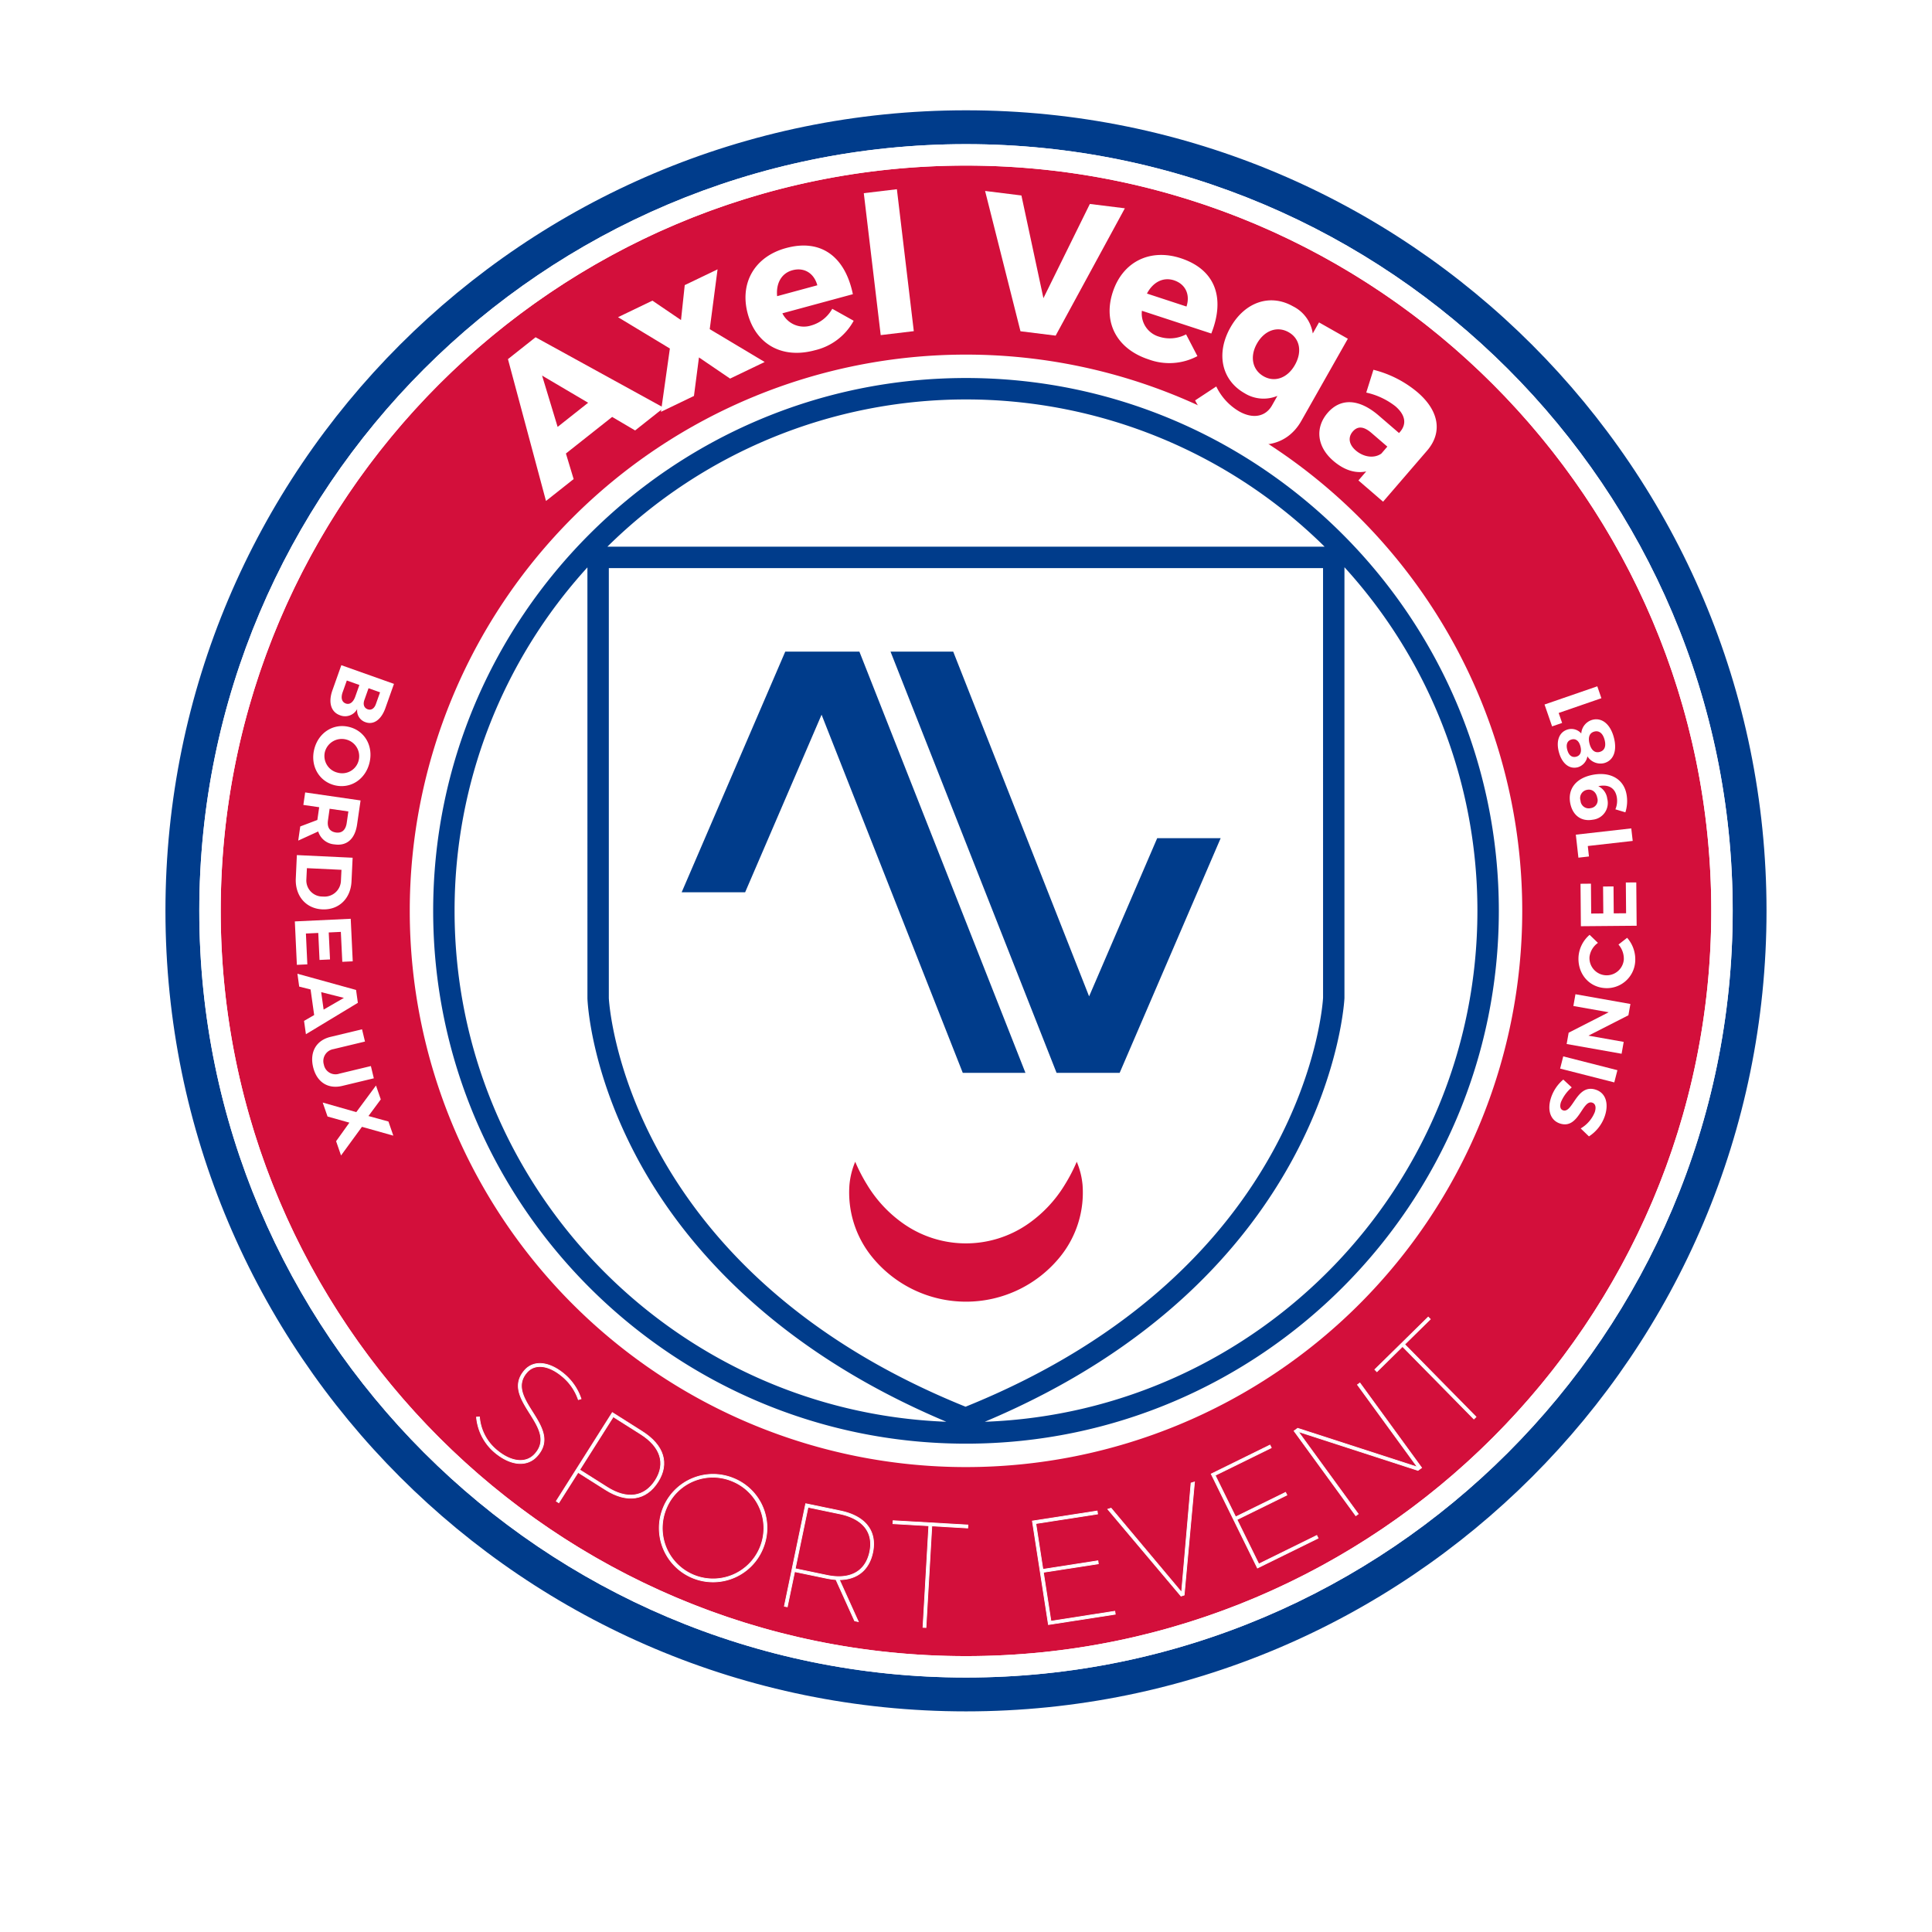 <svg xmlns="http://www.w3.org/2000/svg" xmlns:xlink="http://www.w3.org/1999/xlink" width="525.428" height="525.428" viewBox="0 0 525.428 525.428"><defs><filter id="Trac&#xE9;_14" x="0" y="0" width="525.428" height="525.428" filterUnits="userSpaceOnUse"><feGaussianBlur stdDeviation="15"></feGaussianBlur></filter></defs><g id="logo" transform="translate(-238.546 18.481)"><g id="Groupe_14" data-name="Groupe 14" transform="translate(423.935 158.731)"><path id="Trac&#xE9;_9" data-name="Trac&#xE9; 9" d="M358.646,39.59h-20.16l-28.17,65.448h17.26l20.787-48.291,38.4,97.406h17.047Z" transform="translate(-310.316 -39.59)" fill="#003c8b"></path></g><g id="Groupe_15" data-name="Groupe 15" transform="translate(480.734 158.731)"><path id="Trac&#xE9;_10" data-name="Trac&#xE9; 10" d="M366.307,154.154h17.153l27.471-63.822h-17.26l-18.518,43.02L338.193,39.59H321.147Z" transform="translate(-321.147 -39.59)" fill="#003c8b"></path></g><g id="Groupe_16" data-name="Groupe 16" transform="translate(469.455 297.471)"><path id="Trac&#xE9;_11" data-name="Trac&#xE9; 11" d="M380.919,66.046a45.808,45.808,0,0,1-3.246,6.246,35.151,35.151,0,0,1-9.985,10.646,29.6,29.6,0,0,1-33.8.016A35.028,35.028,0,0,1,323.9,72.292a45.8,45.8,0,0,1-3.23-6.246,21.054,21.054,0,0,0-1.563,6.246,27.769,27.769,0,0,0,5.989,19.446,32.92,32.92,0,0,0,51.409.016,27.71,27.71,0,0,0,5.989-19.461A21.032,21.032,0,0,0,380.919,66.046Z" transform="translate(-318.996 -66.046)" fill="#d30f3b"></path></g><path id="Trac&#xE9;_12" data-name="Trac&#xE9; 12" d="M442.338,25.4c-79.9,0-144.909,65-144.909,144.908s65.008,144.908,144.909,144.908S587.246,250.211,587.246,170.31,522.239,25.4,442.338,25.4Zm97.522,45.866H344.816a138.783,138.783,0,0,1,195.043,0Zm-97.648,233.9C348.927,267.5,345.225,194.654,345.2,194.02V77.094H539.44l.005,116.82C539.413,194.644,535.506,267.5,442.212,305.171ZM303.25,170.31A138.541,138.541,0,0,1,339.378,76.9l.005,117.219c.026.8.8,19.839,13.782,43.894,11.579,21.454,35.535,50.921,83.818,71.243C362.767,306.43,303.25,245.2,303.25,170.31ZM447.44,309.262c93.924-39.51,97.794-114.371,97.821-115.242V76.858A138.545,138.545,0,0,1,581.42,170.31C581.42,245.287,521.772,306.566,447.44,309.262Z" transform="translate(58.923 58.923)" fill="#003c8b"></path><g id="Groupe_17" data-name="Groupe 17" transform="translate(283.546 11.519)"><circle id="Ellipse_6" data-name="Ellipse 6" cx="151.277" cy="151.277" r="151.277" transform="translate(35.726 105.24) rotate(-13.283)" fill="none"></circle><path id="Trac&#xE9;_13" data-name="Trac&#xE9; 13" d="M489.1,14.385c-111.765,0-202.689,90.919-202.689,202.684S377.335,419.753,489.1,419.753s202.684-90.924,202.684-202.684S600.86,14.385,489.1,14.385Zm0,353.959A151.275,151.275,0,1,1,640.375,217.069,151.278,151.278,0,0,1,489.1,368.344Z" transform="translate(-271.386 0.645)" fill="#d30f3b"></path><g transform="matrix(1, 0, 0, 1, -45, -30)" filter="url(#Trac&#xE9;_14)"><path id="Trac&#xE9;_14-2" data-name="Trac&#xE9; 14" d="M501.26,11.519c-120.24,0-217.714,97.474-217.714,217.714S381.02,446.947,501.26,446.947s217.714-97.474,217.714-217.714S621.5,11.519,501.26,11.519Zm0,426.225c-114.974,0-208.511-93.541-208.511-208.51S386.286,20.723,501.26,20.723s208.51,93.536,208.51,208.51S616.234,437.744,501.26,437.744Z" transform="translate(-238.55 18.48)" fill="#003c8b"></path></g><path id="Trac&#xE9;_15" data-name="Trac&#xE9; 15" d="M493.811,13.274c-114.974,0-208.51,93.536-208.51,208.51s93.536,208.51,208.51,208.51,208.51-93.541,208.51-208.51S608.786,13.274,493.811,13.274Zm0,411.195c-111.765,0-202.689-90.924-202.689-202.684S382.046,19.1,493.811,19.1,696.5,110.019,696.5,221.784,605.571,424.469,493.811,424.469Z" transform="translate(-276.097 -4.07)" fill="#fff"></path></g><g id="Groupe_18" data-name="Groupe 18" transform="translate(368.135 339.708)"><path id="Trac&#xE9;_16" data-name="Trac&#xE9; 16" d="M328.11,86.107l-.739.231a14.08,14.08,0,0,0-4.159-6.146c-3.781-3.283-7.651-3.786-9.843-1.264-6.246,7.2,9.87,14.721,2.869,22.66-2.748,3.173-7.4,2.748-11.821-1.1a14.2,14.2,0,0,1-4.741-9.4l.808-.052a13.08,13.08,0,0,0,4.463,8.837c4.059,3.524,8.244,3.975,10.677,1.18,6.471-7.331-9.66-14.857-2.874-22.666,2.517-2.895,6.844-2.418,11,1.185A14.974,14.974,0,0,1,328.11,86.107Z" transform="translate(-299.676 -63.877)" fill="#fff" stroke="#fff" stroke-miterlimit="10" stroke-width="0.2"></path><path id="Trac&#xE9;_17" data-name="Trac&#xE9; 17" d="M327.229,84.225c5.853,3.713,7.389,8.684,4.243,13.64-3.2,5.066-8.4,5.879-14.254,2.176l-7.473-4.725-5.239,8.265-.692-.441,15.245-24.087Zm-17.049,10.4,7.473,4.725c5.412,3.43,10.19,2.737,13.132-1.914,2.874-4.547,1.411-9.093-4-12.523l-7.473-4.725Z" transform="translate(-282.118 -53.074)" fill="#fff" stroke="#fff" stroke-miterlimit="10" stroke-width="0.2"></path><path id="Trac&#xE9;_18" data-name="Trac&#xE9; 18" d="M337.287,102.064a14.628,14.628,0,1,1-8.144-18.7A14.512,14.512,0,0,1,337.287,102.064Zm-26.3-10.777a13.811,13.811,0,1,0,17.851-7.164A13.691,13.691,0,0,0,310.982,91.287Z" transform="translate(-259.263 -39.501)" fill="#fff" stroke="#fff" stroke-miterlimit="10" stroke-width="0.2"></path><path id="Trac&#xE9;_19" data-name="Trac&#xE9; 19" d="M330.6,104.447l5.16,11.4-1-.21-5.076-11.212a23.985,23.985,0,0,1-2.585-.372l-8.658-1.8-1.993,9.576-.8-.163,5.805-27.889,9.455,1.967c6.781,1.405,9.964,5.522,8.774,11.265C338.678,101.8,335.426,104.415,330.6,104.447Zm-3.336-1.185c6.262,1.3,10.488-1.028,11.611-6.414,1.1-5.265-1.872-9-8.134-10.31l-8.658-1.8L318.6,101.457Z" transform="translate(-231.921 -33.02)" fill="#fff" stroke="#fff" stroke-miterlimit="10" stroke-width="0.2"></path><path id="Trac&#xE9;_20" data-name="Trac&#xE9; 20" d="M331.854,86.081l-1.594,27.637-.813-.047,1.589-27.637-9.765-.561.047-.813,20.353,1.169-.047.818Z" transform="translate(-208.022 -29.281)" fill="#fff" stroke="#fff" stroke-miterlimit="10" stroke-width="0.2"></path><path id="Trac&#xE9;_21" data-name="Trac&#xE9; 21" d="M329.438,87.567l1.925,12.45L346.319,97.7l.121.808-14.951,2.313,2.066,13.3,17.364-2.7.126.808-18.177,2.816L328.5,86.885l17.615-2.727.121.808Z" transform="translate(-177.323 -31.412)" fill="#fff" stroke="#fff" stroke-miterlimit="10" stroke-width="0.2"></path><path id="Trac&#xE9;_22" data-name="Trac&#xE9; 22" d="M352.327,113.682l-19.912-23.62.891-.278,19.173,22.87,2.58-29.714.934-.288-2.811,30.757Z" transform="translate(-160.724 -37.803)" fill="#fff" stroke="#fff" stroke-miterlimit="10" stroke-width="0.2"></path><path id="Trac&#xE9;_23" data-name="Trac&#xE9; 23" d="M338.863,88.971l5.559,11.307L358,93.607l.362.729-13.577,6.676,5.936,12.072,15.764-7.756.367.734-16.5,8.118L337.777,88.6l15.984-7.861.362.734Z" transform="translate(-137.967 -45.927)" fill="#fff" stroke="#fff" stroke-miterlimit="10" stroke-width="0.2"></path><path id="Trac&#xE9;_24" data-name="Trac&#xE9; 24" d="M375.773,101.291,343.207,90.734l16.315,22.4-.661.482L342.074,90.561l.986-.718,32.561,10.551L359.317,78l.661-.482,16.787,23.048Z" transform="translate(-119.729 -59.589)" fill="#fff" stroke="#fff" stroke-miterlimit="10" stroke-width="0.2"></path><path id="Trac&#xE9;_25" data-name="Trac&#xE9; 25" d="M354.385,81.531l19.4,19.718-.582.572L353.8,82.1l-6.97,6.859-.572-.582L360.788,74.1l.566.577Z" transform="translate(-101.954 -74.1)" fill="#fff" stroke="#fff" stroke-miterlimit="10" stroke-width="0.2"></path></g><g id="Groupe_19" data-name="Groupe 19" transform="translate(318.73 162.422)"><path id="Trac&#xE9;_26" data-name="Trac&#xE9; 26" d="M307.046,51.962c-1.122,3.152-3.188,4.625-5.391,3.844a3.335,3.335,0,0,1-2.276-3.592,3.728,3.728,0,0,1-4.678,1.7c-2.46-.871-3.241-3.477-2.056-6.807l2.418-6.812,14.317,5.082Zm-10.488-7.5-1.138,3.188c-.54,1.537-.236,2.68.87,3.073,1.044.372,2-.325,2.554-1.856l1.128-3.188Zm5.905,2.1-1.128,3.188c-.43,1.211-.1,2.176.9,2.538.981.341,1.8-.22,2.229-1.426l1.133-3.188Z" transform="translate(-282.419 -40.294)" fill="#fff"></path><path id="Trac&#xE9;_27" data-name="Trac&#xE9; 27" d="M297.021,59.542c-4.258-1.065-6.665-5.3-5.533-9.807s5.218-7.116,9.5-6.041c4.3,1.07,6.629,5.281,5.506,9.791S301.311,60.611,297.021,59.542ZM300.136,47.1a4.736,4.736,0,0,0-5.758,3.4,4.659,4.659,0,0,0,3.5,5.627,4.609,4.609,0,0,0,5.685-3.325A4.678,4.678,0,0,0,300.136,47.1Z" transform="translate(-286.207 -26.891)" fill="#fff"></path><path id="Trac&#xE9;_28" data-name="Trac&#xE9; 28" d="M295.633,54.382l.047-.33.451-3.136-4.306-.624.493-3.4,15.067,2.182-.949,6.54c-.572,3.933-2.79,5.9-6.125,5.412a5,5,0,0,1-4.447-3.519l-5.433,2.486.551-3.849Zm2.89.084c-.278,1.872.43,3.073,2.15,3.325,1.673.241,2.664-.718,2.942-2.585l.451-3.141-5.1-.734Z" transform="translate(-289.508 -12.286)" fill="#fff"></path><path id="Trac&#xE9;_29" data-name="Trac&#xE9; 29" d="M305.462,57.29c-.215,4.7-3.466,7.83-7.95,7.615-4.463-.21-7.431-3.671-7.2-8.459l.288-6.3,15.166.718ZM293.332,53.7l-.152,3.1a4.375,4.375,0,0,0,4.473,4.615,4.472,4.472,0,0,0,4.935-4.326l.142-2.942Z" transform="translate(-290.049 1.503)" fill="#fff"></path><path id="Trac&#xE9;_30" data-name="Trac&#xE9; 30" d="M302.768,57.011l-3.293.157.346,7.337-2.848.136-.346-7.342-3.361.157.388,8.386-2.848.131-.551-11.81,15.2-.718L306,65.019l-2.837.131Z" transform="translate(-290.255 15.522)" fill="#fff"></path><path id="Trac&#xE9;_31" data-name="Trac&#xE9; 31" d="M293.966,60.57l-3.094-.776-.482-3.5,15.948,4.41.488,3.5L292.7,72.742l-.509-3.624,2.753-1.594Zm9.062,2.292L296.85,61.3l.666,4.746Z" transform="translate(-289.686 27.622)" fill="#fff"></path><path id="Trac&#xE9;_32" data-name="Trac&#xE9; 32" d="M299.341,74.569c-3.9.939-6.938-1.033-7.924-5.1-.981-4.09.818-7.295,4.72-8.228l8.579-2.066.8,3.335-8.585,2.061a3.284,3.284,0,0,0-2.6,4.2,3.212,3.212,0,0,0,4.206,2.47l8.585-2.066.8,3.33Z" transform="translate(-286.44 39.85)" fill="#fff"></path><path id="Trac&#xE9;_33" data-name="Trac&#xE9; 33" d="M296.687,81.114l-1.343-3.881,3.613-5.045-5.937-1.668-1.321-3.8,9.135,2.606,5.36-7.237,1.3,3.776-3.346,4.521,5.433,1.495,1.327,3.844-8.532-2.4Z" transform="translate(-284.122 52.226)" fill="#fff"></path></g><g id="Groupe_20" data-name="Groupe 20" transform="translate(376.689 32.978)"><path id="Trac&#xE9;_34" data-name="Trac&#xE9; 34" d="M317.071,54.905l2.1,6.954-7.52,5.952L301.307,29.235l7.51-5.947,34.874,19.173-7.8,6.172-6.246-3.676Zm-6.482-21.192,4.227,13.955,8.3-6.566Z" transform="translate(-301.307 16.972)" fill="#fff"></path><path id="Trac&#xE9;_35" data-name="Trac&#xE9; 35" d="M325.16,24.056l8.926-4.29-2.129,16.268L346.9,44.965l-9.408,4.515-8.464-5.758L327.667,54.2l-8.978,4.321L321.117,41.3l-14.1-8.522,9.356-4.5,7.772,5.281Z" transform="translate(-277.081 2.024)" fill="#fff"></path><path id="Trac&#xE9;_36" data-name="Trac&#xE9; 36" d="M342.829,31.764l-19.173,5.2a6.528,6.528,0,0,0,7.8,3.32,9.538,9.538,0,0,0,5.769-4.552l5.826,3.257a16.214,16.214,0,0,1-10.583,8.029c-8.9,2.412-15.974-1.636-18.229-9.938-2.286-8.448,1.967-15.575,10.415-17.862C334.26,16.6,340.737,21.632,342.829,31.764Zm-9.665-2.423c-.913-3.341-3.629-4.94-6.765-4.09-3.031.823-4.5,3.613-4.169,7.053Z" transform="translate(-249.026 -3.214)" fill="#fff"></path><path id="Trac&#xE9;_37" data-name="Trac&#xE9; 37" d="M324.364,55.289l-4.6-38.6,9-1.075,4.6,38.6Z" transform="translate(-222.988 -15.611)" fill="#fff"></path><path id="Trac&#xE9;_38" data-name="Trac&#xE9; 38" d="M335.674,53.854,326.051,15.7l9.88,1.227,5.984,27.931,12.628-25.623,9.518,1.18L345.24,55.044Z" transform="translate(-196.288 -15.225)" fill="#fff"></path><path id="Trac&#xE9;_39" data-name="Trac&#xE9; 39" d="M360.165,40.384,341.291,34.2a6.533,6.533,0,0,0,4.7,7.053,9.485,9.485,0,0,0,7.316-.64l3.084,5.921a16.262,16.262,0,0,1-13.252.9c-8.763-2.874-12.45-10.148-9.77-18.313,2.717-8.312,10.195-11.936,18.507-9.209C361.334,23.015,363.977,30.766,360.165,40.384Zm-6.749-7.337c1.075-3.288-.315-6.115-3.393-7.127-2.994-.975-5.753.545-7.358,3.6Z" transform="translate(-168.882 -1.141)" fill="#fff"></path><path id="Trac&#xE9;_40" data-name="Trac&#xE9; 40" d="M365.827,54.165c-3.949,6.98-11.836,8.359-19.776,3.86a22.87,22.87,0,0,1-9.109-9.434L342.7,44.8a15.666,15.666,0,0,0,6.22,6.776c3.786,2.145,7.205,1.432,8.936-1.62l1.469-2.6a9.793,9.793,0,0,1-8.926-.718c-6.2-3.514-7.893-10.74-3.844-17.9,3.954-6.975,10.835-9.23,16.986-5.748a9.846,9.846,0,0,1,5.4,7.394l1.7-3.01,7.84,4.442Zm-1.746-15.208c2.04-3.6,1.358-7.179-1.7-8.91-3.1-1.757-6.6-.482-8.611,3.078-1.993,3.508-1.29,7.158,1.814,8.915C358.643,43.771,362.093,42.475,364.081,38.957Z" transform="translate(-150.064 8.845)" fill="#fff"></path><path id="Trac&#xE9;_41" data-name="Trac&#xE9; 41" d="M372.761,46.884,360.72,60.855l-6.7-5.784,2.114-2.454c-2.958.629-6.041-.372-8.942-2.869-4.562-3.928-4.945-9.1-1.563-13.037,3.487-4.043,8.443-3.933,13.792.614l5.638,4.856.278-.315c1.814-2.108,1.516-4.568-1.264-6.964a19.768,19.768,0,0,0-7.929-3.723l1.951-6.2a29.822,29.822,0,0,1,12.015,6.136C375.981,36.17,376.893,42.007,372.761,46.884Zm-12.523.9,1.642-1.909-4.327-3.729c-2.066-1.773-3.713-1.951-5.082-.367-1.332,1.552-1.075,3.5.823,5.139C355.444,48.762,358.292,49.145,360.237,47.781Z" transform="translate(-122.721 24.128)" fill="#fff"></path></g><g id="Groupe_21" data-name="Groupe 21" transform="translate(658.597 168.169)"><path id="Trac&#xE9;_42" data-name="Trac&#xE9; 42" d="M359.1,61.784l2.3,2.129a10.6,10.6,0,0,0-2.942,4.017c-.352,1.1-.2,1.967.582,2.218,2.664.86,3.671-7.316,8.868-5.617,2.827.912,3.556,3.865,2.522,7.064a10.67,10.67,0,0,1-4.353,5.643l-2.245-2.166a9.032,9.032,0,0,0,3.828-4.421c.43-1.342.2-2.3-.692-2.591-2.727-.881-3.624,7.331-8.747,5.68-2.622-.85-3.545-3.629-2.47-6.975A10.914,10.914,0,0,1,359.1,61.784Z" transform="translate(-353.997 45.167)" fill="#fff"></path><path id="Trac&#xE9;_43" data-name="Trac&#xE9; 43" d="M370.6,67.661l-14.726-3.755.839-3.325,14.736,3.755Z" transform="translate(-351.629 40.061)" fill="#fff"></path><path id="Trac&#xE9;_44" data-name="Trac&#xE9; 44" d="M373.007,63.08l-10.866,5.538,9.586,1.7-.572,3.225L356.21,70.894l.545-3.073,10.892-5.564-9.608-1.7.566-3.2,14.946,2.648Z" transform="translate(-350.195 26.386)" fill="#fff"></path><path id="Trac&#xE9;_45" data-name="Trac&#xE9; 45" d="M359.85,54.278l2.266,2.187a5.492,5.492,0,0,0-2.292,3.781,4.68,4.68,0,0,0,9.329.76,5.851,5.851,0,0,0-1.453-4.085l2.355-1.835a8.859,8.859,0,0,1,2.2,6.346,7.725,7.725,0,0,1-8.4,7.316c-4.368-.357-7.379-4.111-7.006-8.7A8.629,8.629,0,0,1,359.85,54.278Z" transform="translate(-347.589 13.31)" fill="#fff"></path><path id="Trac&#xE9;_46" data-name="Trac&#xE9; 46" d="M359.834,60.028,363.128,60l-.063-7.321,2.842-.026.058,7.326,3.361-.026-.073-8.37,2.842-.021.1,11.784-15.166.131-.1-11.548,2.837-.026Z" transform="translate(-347.143 1.77)" fill="#fff"></path><path id="Trac&#xE9;_47" data-name="Trac&#xE9; 47" d="M372.156,52.167l-12.214,1.384.315,2.842-2.869.33-.7-6.256,15.077-1.71Z" transform="translate(-348.175 -10.119)" fill="#fff"></path><path id="Trac&#xE9;_48" data-name="Trac&#xE9; 48" d="M371.5,56.359l-2.716-.818a5.867,5.867,0,0,0,.372-3.383c-.477-2.559-2.4-3.466-5.019-2.905a4.323,4.323,0,0,1,2.433,3.409,4.564,4.564,0,0,1-3.923,5.7c-3.162.587-5.517-1.2-6.146-4.51-.724-3.923,1.626-6.854,6.209-7.709,4.757-.881,8.344,1.19,9.1,5.3A10.078,10.078,0,0,1,371.5,56.359Zm-10.41-6.12a2.28,2.28,0,0,0-1.788,2.942,2.237,2.237,0,0,0,2.78,2.035,2.153,2.153,0,0,0,1.778-2.8C363.543,50.753,362.368,49.977,361.088,50.239Z" transform="translate(-349.514 -22.088)" fill="#fff"></path><path id="Trac&#xE9;_49" data-name="Trac&#xE9; 49" d="M358.555,45.839a3.544,3.544,0,0,1,3.582,1.117,4.149,4.149,0,0,1,2.995-3.708c2.611-.7,4.888,1.154,5.853,4.73.981,3.613-.042,6.335-2.633,7.038a4.2,4.2,0,0,1-4.542-1.851,3.741,3.741,0,0,1-2.564,2.963c-2.339.635-4.347-.981-5.192-4.1S356.169,46.478,358.555,45.839Zm2.208,7.431c1.133-.3,1.552-1.332,1.143-2.842-.4-1.484-1.274-2.145-2.4-1.841-1.154.309-1.578,1.322-1.175,2.806C358.733,52.9,359.609,53.579,360.763,53.27Zm6.388-1.3c1.342-.362,1.8-1.547,1.321-3.32-.467-1.736-1.479-2.564-2.795-2.208-1.3.351-1.757,1.558-1.28,3.33C364.874,51.534,365.871,52.32,367.15,51.974Z" transform="translate(-352.147 -34.128)" fill="#fff"></path><path id="Trac&#xE9;_50" data-name="Trac&#xE9; 50" d="M370.528,44.626l-11.616,4.012.934,2.711-2.727.939-2.056-5.947,14.353-4.951Z" transform="translate(-355.063 -41.39)" fill="#fff"></path></g></g></svg>